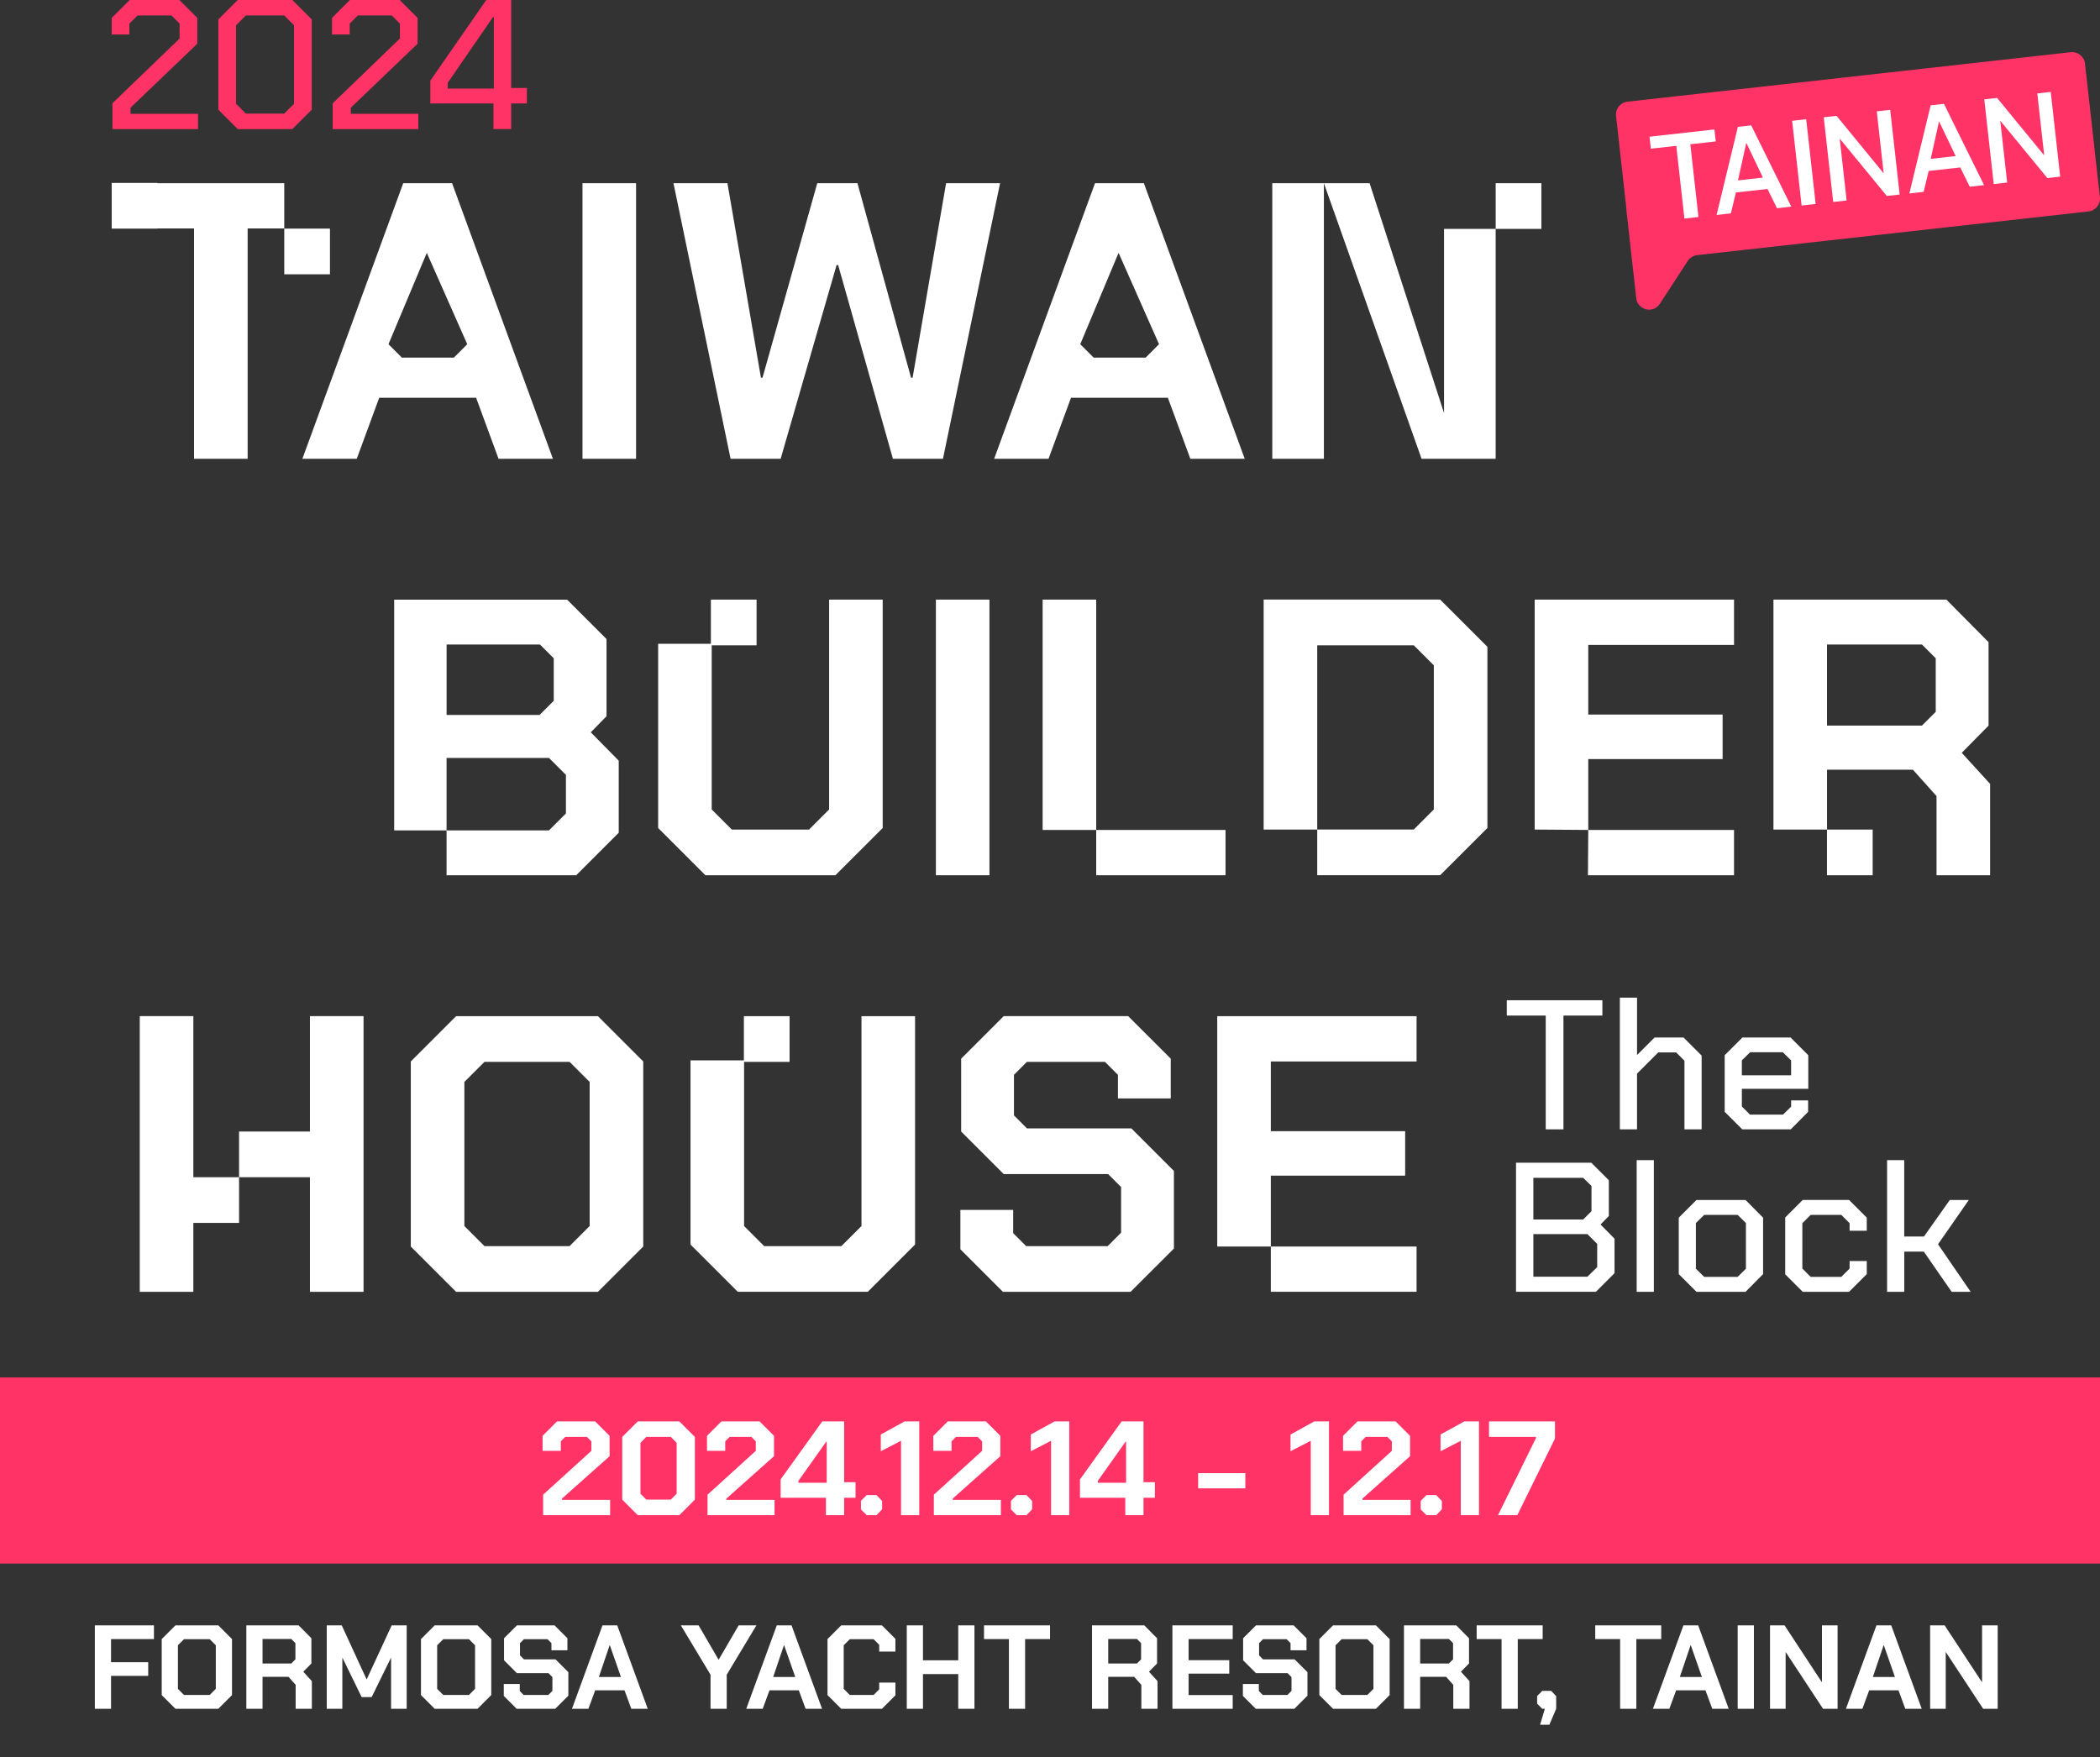 <svg width="564" height="472" viewBox="0 0 564 472" fill="none" xmlns="http://www.w3.org/2000/svg">
<rect x="0" y="0" width="564" height="472" fill="#333333" stroke="none"/>
<rect y="370" width="564" height="50" fill="#FF3366"/>
<path d="M25.471 436.6H41.343V440.28H29.823V446.488H39.807V450.168H29.823V459H25.471V436.6ZM43.432 455.32V440.28L47.112 436.6H58.632L62.312 440.28V455.32L58.632 459H47.112L43.432 455.32ZM56.328 455.288L57.96 453.656V441.944L56.328 440.312H49.416L47.784 441.944V453.656L49.416 455.288H56.328ZM83.758 451.576V459H79.406V452.568L77.486 450.424H70.51V459H66.158V436.6H80.206L83.63 440.056V446.84L81.454 449.048L83.758 451.576ZM70.51 446.84H78.222L79.342 445.72V441.368L78.222 440.248H70.51V446.84ZM87.752 436.6H91.784L98.44 451.064H98.504L105.192 436.6H109.224V459H105.032V445.368H104.968L99.816 455.864H97.128L92.008 445.368H91.944V459H87.752V436.6ZM113.057 455.32V440.28L116.737 436.6H128.257L131.937 440.28V455.32L128.257 459H116.737L113.057 455.32ZM125.953 455.288L127.585 453.656V441.944L125.953 440.312H119.041L117.409 441.944V453.656L119.041 455.288H125.953ZM135.303 455.544V452.344H139.591V454.232L140.647 455.288H147.271L148.359 454.2V450.488L147.303 449.432H138.823L135.367 445.976V440.056L138.823 436.6H148.935L152.391 440.056V443.288H148.103V441.368L147.047 440.312H140.711L139.655 441.368V444.664L140.711 445.72H149.191L152.647 449.176V455.48L149.127 459H138.759L135.303 455.544ZM161.805 436.6H165.773L173.965 459H169.549L167.725 454.04H159.853L158.029 459H153.613L161.805 436.6ZM166.765 450.456L163.789 441.944H163.725L160.845 450.456H166.765ZM190.827 449.848L182.859 436.6H187.627L192.971 445.784H193.035L198.379 436.6H203.147L195.179 449.848V459H190.827V449.848ZM208.618 436.6H212.586L220.778 459H216.362L214.538 454.04H206.666L204.842 459H200.426L208.618 436.6ZM213.578 450.456L210.602 441.944H210.538L207.658 450.456H213.578ZM222.244 455.32V440.28L225.924 436.6H236.868L240.484 440.216V443.64H236.132V441.816L234.628 440.312H228.228L226.596 441.944V453.656L228.228 455.288H234.628L236.132 453.784V451.96H240.484V455.384L236.868 459H225.924L222.244 455.32ZM243.533 436.6H247.885V445.976H257.357V436.6H261.709V459H257.357V449.688H247.885V459H243.533V436.6ZM270.965 440.28H264.277V436.6H282.005V440.28H275.317V459H270.965V440.28ZM310.883 451.576V459H306.531V452.568L304.611 450.424H297.635V459H293.283V436.6H307.331L310.755 440.056V446.84L308.579 449.048L310.883 451.576ZM297.635 446.84H305.347L306.467 445.72V441.368L305.347 440.248H297.635V446.84ZM314.877 436.6H331.069V440.28H319.229V445.944H330.141V449.56H319.229V455.32H331.069V459H314.877V436.6ZM333.803 455.544V452.344H338.091V454.232L339.147 455.288H345.771L346.859 454.2V450.488L345.803 449.432H337.323L333.867 445.976V440.056L337.323 436.6H347.435L350.891 440.056V443.288H346.603V441.368L345.547 440.312H339.211L338.155 441.368V444.664L339.211 445.72H347.691L351.147 449.176V455.48L347.627 459H337.259L333.803 455.544ZM354.338 455.32V440.28L358.018 436.6H369.538L373.218 440.28V455.32L369.538 459H358.018L354.338 455.32ZM367.234 455.288L368.866 453.656V441.944L367.234 440.312H360.322L358.69 441.944V453.656L360.322 455.288H367.234ZM394.664 451.576V459H390.312V452.568L388.392 450.424H381.416V459H377.064V436.6H391.112L394.536 440.056V446.84L392.36 449.048L394.664 451.576ZM381.416 446.84H389.128L390.248 445.72V441.368L389.128 440.248H381.416V446.84ZM403.277 440.28H396.589V436.6H414.317V440.28H407.629V459H403.277V440.28ZM414.905 459H414.201L412.825 457.624V455.576L414.201 454.2H416.601L417.945 455.608V459L416.121 463.288H413.625L414.905 459ZM435.121 440.28H428.433V436.6H446.161V440.28H439.473V459H435.121V440.28ZM452.118 436.6H456.086L464.278 459H459.862L458.038 454.04H450.166L448.342 459H443.926L452.118 436.6ZM457.078 450.456L454.102 441.944H454.038L451.158 450.456H457.078ZM466.693 436.6H471.045V459H466.693V436.6ZM475.377 436.6H479.281L489.265 451.8H489.329V436.6H493.521V459H489.617L479.633 443.832H479.569V459H475.377V436.6ZM503.961 436.6H507.929L516.121 459H511.705L509.881 454.04H502.009L500.185 459H495.769L503.961 436.6ZM508.921 450.456L505.945 441.944H505.881L503.001 450.456H508.921ZM518.377 436.6H522.281L532.265 451.8H532.329V436.6H536.521V459H532.617L522.633 443.832H522.569V459H518.377V436.6Z" fill="white"/>
<path d="M145.865 401.492L158.825 389.72V387.164L157.637 385.976H151.805L150.617 387.164V389.72H145.721V385.688L149.609 381.8H159.833L163.721 385.688V391.16L150.941 402.536V402.896H163.865V407H145.865V401.492ZM167.113 402.824V385.976L171.289 381.8H182.449L186.625 385.976V402.824L182.449 407H171.289L167.113 402.824ZM180.145 402.824L181.729 401.24V387.56L180.145 385.976H173.593L172.009 387.56V401.24L173.593 402.824H180.145ZM190.021 401.492L202.981 389.72V387.164L201.793 385.976H195.961L194.773 387.164V389.72H189.877V385.688L193.765 381.8H203.989L207.877 385.688V391.16L195.097 402.536V402.896H208.021V407H190.021V401.492ZM221.817 402.32H209.649V397.388L220.845 381.8H226.713V398.144H229.773V402.32H226.713V407H221.817V402.32ZM222.033 398.288V387.272H221.889L214.437 397.784V398.288H222.033ZM231.225 405.452V403.148L232.773 401.6H235.401L236.913 403.184V405.416L235.401 407H232.773L231.225 405.452ZM241.992 387.02L236.556 389.828V385.328L242.964 381.8H246.888V407H241.992V387.02ZM250.806 401.492L263.766 389.72V387.164L262.578 385.976H256.746L255.558 387.164V389.72H250.662V385.688L254.55 381.8H264.774L268.662 385.688V391.16L255.882 402.536V402.896H268.806V407H250.806V401.492ZM271.514 405.452V403.148L273.062 401.6H275.69L277.202 403.184V405.416L275.69 407H273.062L271.514 405.452ZM282.281 387.02L276.845 389.828V385.328L283.253 381.8H287.177V407H282.281V387.02ZM302.219 402.32H290.051V397.388L301.247 381.8H307.115V398.144H310.175V402.32H307.115V407H302.219V402.32ZM302.435 398.288V387.272H302.291L294.839 397.784V398.288H302.435ZM321.788 395.696H334.46V399.8H321.788V395.696ZM352.031 387.02L346.595 389.828V385.328L353.003 381.8H356.927V407H352.031V387.02ZM360.845 401.492L373.805 389.72V387.164L372.617 385.976H366.785L365.597 387.164V389.72H360.701V385.688L364.589 381.8H374.813L378.701 385.688V391.16L365.921 402.536V402.896H378.845V407H360.845V401.492ZM381.553 405.452V403.148L383.101 401.6H385.729L387.241 403.184V405.416L385.729 407H383.101L381.553 405.452ZM392.32 387.02L386.884 389.828V385.328L393.292 381.8H397.216V407H392.32V387.02ZM412.51 386.3V385.976H399.91V381.8H417.622V386.408L407.506 407H402.322L412.51 386.3Z" fill="white"/>
<path d="M51.93 316.215H64.205V328.485H51.93V347H37.535V272.952H51.93V316.215ZM83.241 303.945H64.205V316.215H83.241V347H97.637V272.952H83.241V303.945ZM160.589 272.958L172.759 285.124V334.835L160.589 347H122.498L110.328 334.835V285.124L122.498 272.958H160.589ZM158.364 290.621L152.969 285.228H130.112L124.717 290.621V329.331L130.112 334.724H152.969L158.364 329.331V290.621ZM231.371 329.331L225.976 334.724H205.235L199.84 329.331V285.228H212.059V272.958H199.785V284.824H185.451V334.301L198.148 346.994H233.064L245.761 334.301V272.958H231.371V329.331ZM275.809 303.1L272.32 299.612V288.715L275.809 285.228H296.758L300.247 288.715V295.059H314.428V284.376L302.999 272.952H269.567L258.139 284.376V303.945L269.567 315.37H297.604L301.093 318.857V331.127L297.494 334.724H275.594L272.106 331.237V324.998H257.931V335.576L269.359 347H303.643L315.28 335.368V314.53L303.852 303.106H275.815L275.809 303.1ZM380.452 285.124V272.958H326.916V334.835H341.306V315.799H377.386V303.847H341.306V285.124H380.452ZM380.452 346.994V334.828H341.306V346.994H380.452ZM158.664 196.71L166.175 204.328V223.683L154.747 235.107H119.935V223.052H147.445L151.994 218.504V208.14L147.445 203.593H119.935V223.052H105.865V161.071H152.313L162.895 171.649V192.383L158.664 196.722V196.71ZM148.72 176.822L145.017 173.12H119.941V192.052H144.913L148.72 188.246V176.822ZM251.352 235.101H265.742V161.065H251.352V235.101ZM280.021 161.065V222.941H294.41V161.065H280.021ZM294.41 235.101H329.142V222.935H294.41V235.101ZM339.381 161.065V222.831H353.77V173.329H379.692L385.087 178.722V217.431L379.692 222.825H353.77V235.095H386.779L399.476 222.402V173.745L386.779 161.053H339.381V161.065ZM465.709 235.101V222.935H426.563L426.477 235.101H465.715H465.709ZM412.173 222.831L426.563 222.935V203.899H462.644V191.948H426.563V173.224H465.709V161.059H412.173V222.825V222.831ZM526.865 202.208L534.486 210.561V235.101H520.097V213.84L513.751 206.755H490.687V222.831H476.297V161.065H522.745L534.069 172.489V194.914L526.871 202.214L526.865 202.208ZM519.882 176.822L516.179 173.12H490.68V194.908H516.179L519.882 191.206V176.822ZM502.948 235.101V222.831H490.674V235.101H502.948ZM222.678 161.065V217.438L217.282 222.831H196.541L191.146 217.438V173.335H203.194V161.065H190.919V172.93H176.757V222.408L189.454 235.101H224.37L237.067 222.408V161.065H222.678ZM121.419 49.208L148.505 123.244H133.901L127.869 106.85H101.843L95.81 123.244H81.206L108.292 49.208H121.413H121.419ZM125.49 92.459L114.626 67.919L104.332 92.459L107.925 96.057H121.897L125.49 92.459ZM76.344 49.208H42.274V49.135H30V61.405H42.274V61.368H52.114V123.244H66.504V61.368H76.344V49.202V49.208ZM156.439 123.244H170.828V49.208H156.439V123.244ZM254.093 49.208L245.099 101.456H244.676L230.286 49.208H219.496L204.788 101.456H204.365L195.37 49.208H180.877L196.216 123.244H209.656L224.683 71.205H225.106L239.814 123.244H253.253L268.592 49.208H254.099H254.093ZM307.211 49.208L334.298 123.244H319.694L313.661 106.85H287.635L281.602 123.244H266.998L294.085 49.208H307.205H307.211ZM311.282 92.459L300.418 67.919L290.124 92.459L293.717 96.057H307.69L311.282 92.459ZM88.618 61.405H76.344V73.674H88.618V61.405ZM401.696 61.478H413.97V49.208H401.696V61.478ZM341.698 123.244H355.56V49.208H341.698V123.244ZM387.834 110.974L367.834 49.208H355.56L381.795 123.244H401.69V61.478H387.827V110.98L387.834 110.974Z" fill="white"/>
<path d="M415.135 272.793H404.681V268.681H430.352V272.793H419.898V303.357H415.141V272.793H415.135Z" fill="white"/>
<path d="M435.054 267.988H439.665V283.396L444.373 278.689H452.153L457.009 283.543V303.357H452.399V284.928L450.167 282.697H445.36L439.659 288.391V303.351H435.048V267.982L435.054 267.988Z" fill="white"/>
<path d="M463.201 298.65V283.445L467.959 278.689H480.895L485.653 283.445V292.46H467.812V297.216L469.994 299.398H478.866L481.049 297.265V295.58H485.61V298.65L480.951 303.357H467.916L463.208 298.65H463.201ZM481.042 288.844V284.83L478.811 282.648H470.037L467.806 284.83V288.844H481.036H481.042Z" fill="white"/>
<path d="M407.158 312.324H427.378L432.087 317.03V326.64L429.855 328.92L433.619 332.732V341.993L428.617 346.994H407.158V312.317V312.324ZM425.196 327.578L427.427 325.347V318.563L425.196 316.381H411.818V327.578H425.196ZM426.336 342.937L428.96 340.363V334.124L426.336 331.501H411.818V342.943H426.336V342.937Z" fill="white"/>
<path d="M439.567 311.631H444.177V347.001H439.567V311.631Z" fill="white"/>
<path d="M450.866 342.244V327.088L455.624 322.332H468.805L473.514 327.088V342.244L468.805 347H455.624L450.866 342.244ZM466.672 342.986L468.903 340.804V328.516L466.672 326.334H457.702L455.47 328.516V340.804L457.702 342.986H466.672Z" fill="white"/>
<path d="M479.455 342.294V327.033L484.163 322.326H496.603L501.361 327.082V330.6H496.75V328.571L494.518 326.341H486.291L484.059 328.571V340.755L486.291 342.986H494.518L496.75 340.755V338.727H501.361V342.245L496.603 347.001H484.163L479.455 342.294Z" fill="white"/>
<path d="M506.811 311.631H511.421V332.138H516.725L523.665 322.332H528.772L520.495 334.222L529.269 347.001H524.162L516.682 336.202H511.428V347.001H506.817V311.631H506.811Z" fill="white"/>
<path d="M30.196 27.739L48.233 10.351V6.337L46.051 4.155H36.934L34.752 6.337V9.261H30V4.805L34.807 0H48.184L52.991 4.805V11.743L35.052 28.934V30.57H53.187V34.683H30.196V27.745V27.739Z" fill="#FF3366"/>
<path d="M58.644 29.473V5.203L63.849 0H78.52L83.726 5.203V29.48L78.52 34.683H63.849L58.644 29.48V29.473ZM76.332 30.515L78.956 27.892V6.785L76.332 4.155H66.025L63.401 6.785V27.886L66.025 30.509H76.332V30.515Z" fill="#FF3366"/>
<path d="M89.366 27.739L107.403 10.351V6.337L105.221 4.155H96.104L93.921 6.337V9.261H89.164V4.805L93.971 0H107.348L112.155 4.805V11.743L94.216 28.934V30.57H112.351V34.683H89.354V27.745L89.366 27.739Z" fill="#FF3366"/>
<path d="M132.528 27.788H115.582V21.647L130.597 0H137.286V23.627H141.498V27.788H137.286V34.671H132.528V27.788ZM132.632 23.78V4.609H132.387L120.248 22.247V23.786H132.638L132.632 23.78Z" fill="#FF3366"/>
<path d="M556.134 14.021L437.08 27.312C435.178 27.522 433.811 29.239 434.021 31.135L436.82 56.161C436.82 56.161 436.775 56.141 436.77 56.136L439.448 80.095C439.808 83.323 444.018 84.324 445.79 81.602L453.294 70.082C453.86 69.216 454.781 68.646 455.812 68.531L560.92 56.796C562.822 56.586 564.189 54.87 563.979 52.973L559.969 17.079C559.759 15.177 558.042 13.811 556.144 14.021H556.134Z" fill="#FF3366"/>
<path d="M450.2 39.178L443.372 39.938L443.012 36.721L460.442 34.774L460.803 37.992L453.975 38.752L456.157 58.288L452.388 58.709L450.205 39.172L450.2 39.178Z" fill="white"/>
<path d="M466.75 34.073L470.324 33.673L481.092 55.506L477.252 55.936L474.699 50.757L466.214 51.703L464.868 57.317L461.028 57.748L466.745 34.073H466.75ZM473.473 47.704L469.047 38.457H468.982L466.775 48.45L473.473 47.699V47.704Z" fill="white"/>
<path d="M481.317 32.447L485.091 32.027L487.634 54.781L483.86 55.201L481.317 32.447Z" fill="white"/>
<path d="M489.802 31.501L493.246 31.116L505.826 46.463H505.891L504.043 29.91L507.653 29.504L510.196 52.258L506.747 52.643L494.172 37.331H494.107L495.954 53.849L492.345 54.255L489.802 31.501Z" fill="white"/>
<path d="M518.515 28.293L522.094 27.893L532.862 49.726L529.023 50.156L526.47 44.977L517.985 45.923L516.638 51.537L512.799 51.968L518.515 28.293ZM525.238 41.925L520.813 32.677H520.748L518.54 42.67L525.238 41.92V41.925Z" fill="white"/>
<path d="M532.917 26.687L536.361 26.302L548.941 41.649H549.006L547.159 25.096L550.768 24.69L553.311 47.444L549.862 47.829L537.287 32.517H537.222L539.069 49.035L535.46 49.441L532.917 26.687Z" fill="white"/>
</svg>
